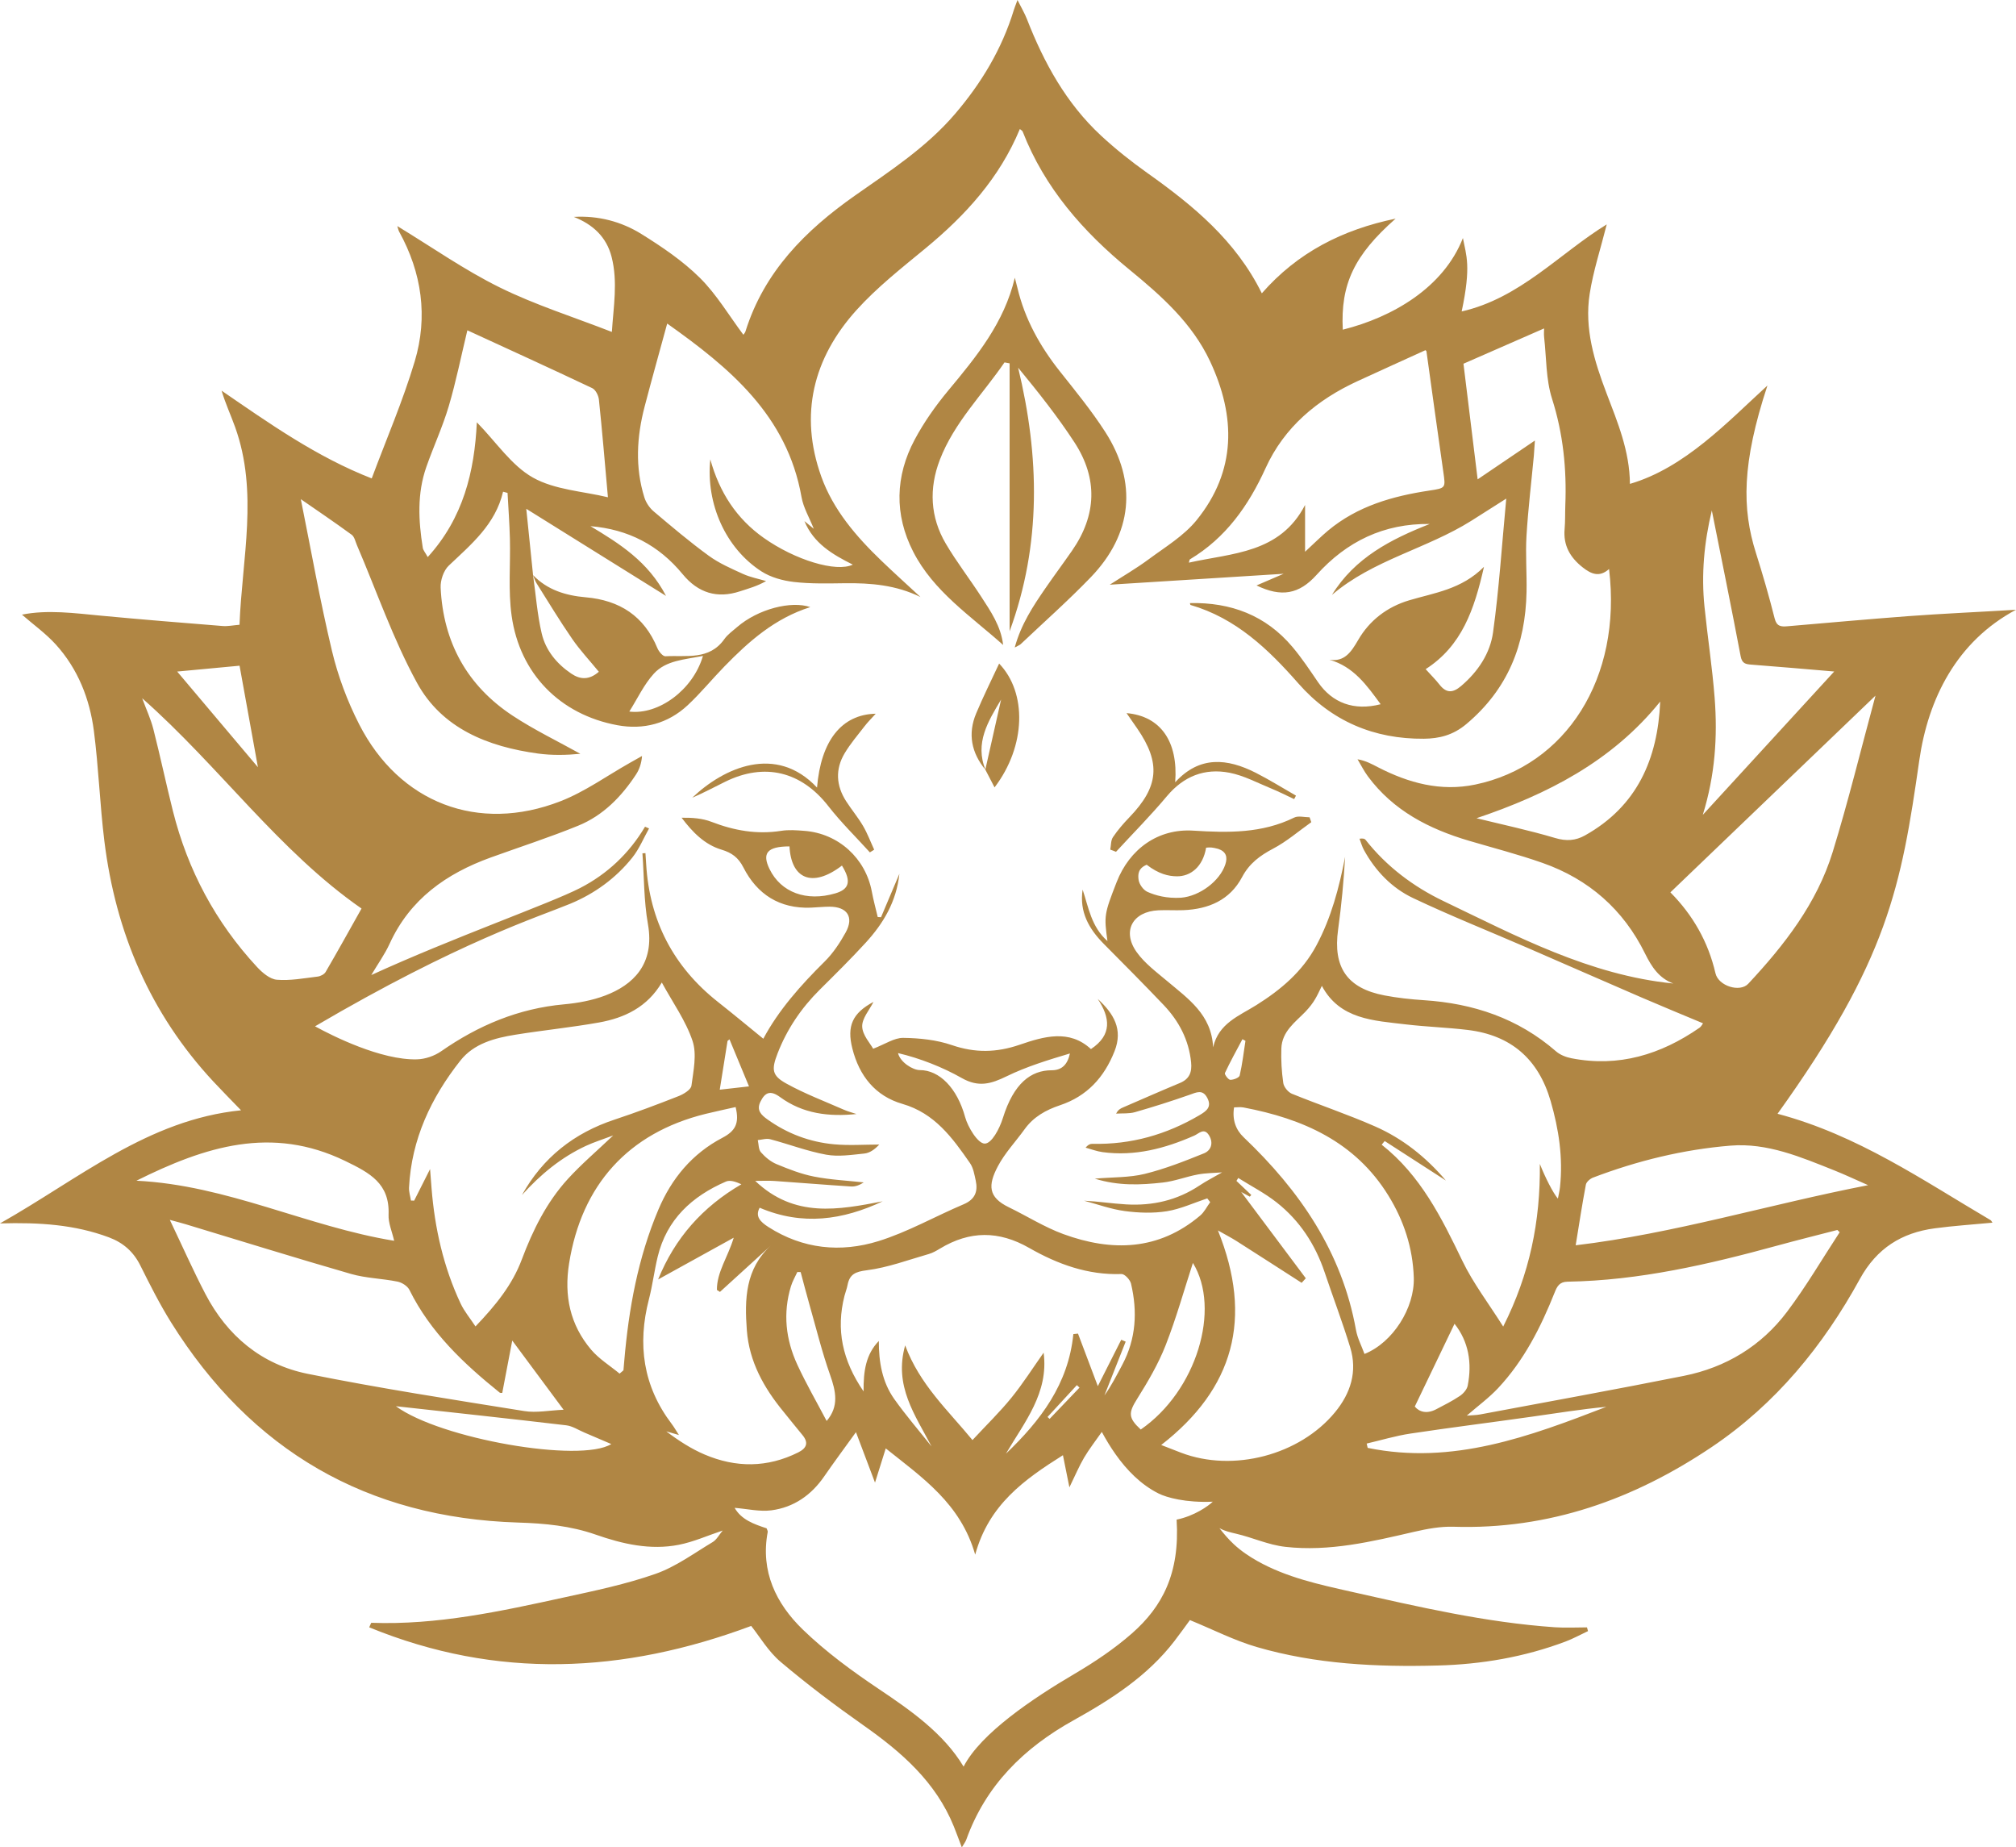 <svg id="b" xmlns="http://www.w3.org/2000/svg" viewBox="0 0 810.57 742.63">
<path fill="#b08644" d="M810.57,245.12c-12.76.79-30.47,1.59-43.22,2.56-16.26,1.22-32.5,2.7-48.75,4.08-2.47.2-4.26.1-5.07-3.15-2.23-8.87-4.79-17.68-7.55-26.41-5.59-17.71-5.7-35.85,4.65-67.22-16.1,14.7-33.21,33.08-55.29,39.54-.1-13.2-4.96-24.78-9.41-36.45-4.91-12.89-8.95-26.05-6.77-39.95,1.44-9.23,4.42-18.22,6.86-27.92-19.07,11.75-34.84,29.66-58.33,35,3.91-18.39,1.82-22.48.5-29.5-7.79,19.92-28.3,31.83-48.3,36.83-.93-18.26,4.56-29.93,21.24-44.64-21.39,4.44-39.39,13.57-53.79,30.02-10.49-21.27-27.67-35.34-46.03-48.37-6.5-4.62-12.8-9.62-18.64-15.04-13.98-12.98-22.93-29.27-29.78-46.84-.9-2.31-2.19-4.46-3.79-7.66-.8,2.18-1.18,3.07-1.46,3.99-4.8,15.72-13.06,29.43-23.71,41.87-11.45,13.36-26,22.81-40.17,32.75-19.91,13.98-36.52,30.6-44.02,54.59-.18.59-.67,1.08-.85,1.37-5.8-7.75-10.76-16.21-17.5-22.89-6.88-6.82-15.17-12.42-23.45-17.58-8.15-5.07-17.41-7.48-27.23-6.91,7.68,3.02,13.16,8.08,15.2,16.1,2.55,10,.75,20.02.1,30.14-15.52-6.04-30.86-10.87-45.11-17.9-14.15-6.98-27.2-16.17-41.16-24.65.34,1.04.44,1.68.73,2.22,9.15,16.54,11.65,34.22,6.28,52.16-4.8,16.02-11.48,31.47-17.29,47.06-22.2-8.66-41.17-22.11-60.37-35.28,1.57,5.21,3.71,9.83,5.43,14.6,9.44,26.21,2.81,52.73,1.78,79.51-2.53.2-4.68.67-6.78.5-16.25-1.3-32.5-2.61-48.73-4.14-10.84-1.02-21.64-2.5-31.96-.43,4.55,3.96,9.57,7.55,13.62,12.01,8.88,9.8,13.62,21.81,15.3,34.73,1.9,14.68,2.4,29.55,4.21,44.25,4.54,36.73,18.39,69.36,43.82,96.69,3.47,3.73,7.07,7.35,11.14,11.57-37.47,3.77-65.04,27.49-96.92,45.47,15.91-.46,30.11.49,43.81,5.61,5.77,2.17,9.86,5.77,12.63,11.33,3.86,7.75,7.78,15.52,12.35,22.85,32.19,51.54,78.78,78.58,139.49,80.46,10.8.33,21.07,1.3,31.29,4.87,10.74,3.76,21.93,6.33,33.37,4.07,5.87-1.15,11.47-3.67,17.63-5.73-1.44,1.71-2.41,3.67-3.99,4.62-7.53,4.5-14.8,9.9-22.94,12.77-11.89,4.18-24.38,6.79-36.74,9.48-25.56,5.59-51.15,11.19-77.59,10.22-.11,0-.25.5-.86,1.82,51.37,21.05,102.16,18.61,153.58-.56,3.4,4.25,6.86,10.24,11.84,14.45,10.63,9,21.81,17.42,33.21,25.44,15.36,10.8,29.17,22.78,36.43,40.72,1.03,2.54,1.96,5.13,3.21,8.41.88-1.49,1.49-2.24,1.79-3.1,7.84-21.85,23.17-36.88,43.08-47.96,15.2-8.45,29.79-17.81,40.61-31.88,2.4-3.11,4.67-6.32,6.23-8.43,9.36,3.83,17.85,8.2,26.85,10.82,23.75,6.92,48.24,8.1,72.82,7.44,17.59-.46,34.81-3.4,51.35-9.63,3.1-1.17,6.03-2.79,9.04-4.2-.14-.5-.28-1-.41-1.5-4.29,0-8.59.25-12.85-.04-27.88-1.91-54.99-8.24-82.14-14.34-12.85-2.89-25.73-5.69-37.4-12.21-3.44-1.93-6.74-4.15-9.63-6.85-2.15-2.01-4.01-4.18-5.78-6.47.09.06.19.12.29.17,2,1.06,4.23,1.58,6.43,2.09,6.73,1.56,12.86,4.49,19.81,5.28,17.66,2,34.77-2.1,51.85-6.06,5.14-1.18,10.51-2.18,15.73-2.02,38.31,1.21,72.45-10.94,103.8-32.01,25.74-17.31,44.86-40.7,59.62-67.61,6.77-12.32,16.76-18.56,30.08-20.34,7.66-1.03,15.39-1.52,23.22-2.27-.26-.35-.45-.84-.8-1.05-27.25-16.03-53.41-34.19-85.61-42.73,44.42-61.87,49.71-91.35,56.99-142.07,3.55-24.74,15-47.79,38.88-60.54ZM689.41,280.61c-.95-12.27-2.84-24.47-4.09-36.72-1.33-12.98-.15-25.84,2.95-38.69,3.9,19.52,7.88,39.03,11.59,58.59.56,2.94,1.96,3.21,4.35,3.39,10.87.82,21.73,1.79,33.27,2.76-17.74,19.35-34.87,38.03-52.84,57.62,4.97-16.07,5.96-31.47,4.77-46.95ZM667.52,282.03c-1,23.08-9.26,42.08-30.28,53.82-3.78,2.11-7.5,2.35-11.93,1.03-10.5-3.12-21.25-5.4-31.65-7.96,28.42-9.59,54.45-22.8,73.86-46.89ZM508.86,188.18c7.5-16.49,20.7-27.47,36.95-34.96,9.04-4.16,18.12-8.26,27.31-12.45.04.05.39.26.42.51,2.26,16.13,4.44,32.28,6.77,48.41.92,6.42,1.08,6.52-5.51,7.5-14.87,2.23-29.01,6.25-40.84,16.11-2.88,2.41-5.54,5.09-9.23,8.5v-18.8c-10.11,19.5-29.23,19.27-46.72,23.18.24-.79.23-1.21.42-1.32,14.45-8.66,23.56-21.58,30.43-36.68ZM171.42,187.7c2.86-8.16,6.53-16.07,8.99-24.34,2.95-9.95,4.99-20.17,7.5-30.58,16.22,7.46,33.28,15.23,50.21,23.25,1.35.64,2.51,2.95,2.68,4.6,1.32,12.52,2.36,25.07,3.63,39.27-10.01-2.42-21.32-2.96-30.15-7.91-8.63-4.85-14.72-14.21-22.56-22.23-.94,19.85-5.45,38.45-19.74,54.18-.99-1.81-1.82-2.71-1.99-3.72-1.76-10.93-2.31-21.87,1.43-32.52ZM141.37,214.93c1.15.84,1.52,2.78,2.16,4.26,7.92,18.48,14.5,37.7,24.11,55.26,10.06,18.4,28.55,25.72,48.69,28.47,5.65.77,11.43.64,17.01.1-9.09-5.06-18.53-9.6-27.2-15.31-18.34-12.08-27.94-29.55-28.97-51.46-.14-2.95,1.18-6.9,3.26-8.87,9.06-8.59,18.75-16.54,21.84-29.72.6.16,1.2.32,1.8.48.33,6.16.79,12.31.95,18.47.26,10.31-.73,20.77.69,30.91,3.27,23.32,19.46,39.73,42.48,44,10.53,1.95,20.34-.61,28.3-8.02,5.22-4.87,9.77-10.46,14.77-15.59,9.82-10.08,20.25-19.35,34.53-23.86-7.62-2.63-20.97.72-29.45,8.05-1.76,1.53-3.76,2.93-5.08,4.79-6.1,8.63-15.33,6.45-23.72,6.92-1.03.06-2.65-1.89-3.21-3.24-5.34-12.94-15.17-19.28-28.86-20.47-7.94-.69-15.38-2.91-21.14-8.91.44,1.06.73,2.21,1.34,3.17,4.73,7.52,9.33,15.13,14.37,22.44,3.16,4.59,7.02,8.7,10.74,13.24-3.86,3.35-7.46,3.21-11.11.73-5.85-3.96-10.27-9.34-11.86-16.11-1.8-7.67-2.37-15.62-3.48-23.44v-.03c-.91-8.88-1.81-17.75-2.73-26.66,18.34,11.43,36.69,22.87,56.19,35.02-7.15-13.77-18.66-21.01-30.39-28.04,15.18,1.24,27.5,7.66,37.07,19.3q9.37,11.38,23.01,6.9c3.43-1.12,6.92-2.05,10.55-4.13-3.1-.93-6.35-1.53-9.27-2.86-4.75-2.16-9.64-4.29-13.82-7.34-7.65-5.57-14.9-11.71-22.13-17.82-1.66-1.41-3.08-3.54-3.73-5.61-3.78-12.14-3.07-24.37.1-36.5,2.9-11.1,6.01-22.14,9.08-33.39,24.94,17.68,48.22,36.82,54.01,69.76.75,4.25,3.13,8.21,4.93,12.75-1.43-1.18-2.6-2.14-3.76-3.1,3.66,8.94,11.3,13.43,19.45,17.5-6.66,3.2-23.23-1.85-35.83-10.76-10.92-7.72-17.78-18.26-21.47-31.55-1.82,17.87,6.19,35.77,20.58,45.04,3.74,2.4,8.56,3.72,13.04,4.24,6.76.78,13.65.6,20.48.51,10.43-.13,20.62.72,30.4,5.54-5.24-4.86-10.56-9.63-15.7-14.58-10.18-9.78-19.42-20.52-24.2-33.9-8.89-24.9-3.24-47.53,14.13-66.81,8.3-9.21,18.26-17.01,27.88-24.95,16.02-13.23,29.69-28.21,37.85-47.88.52.45,1,.66,1.13,1.01,8.86,22.71,24.3,40.25,42.92,55.5,12.78,10.46,25.22,21.47,32.43,36.85,10.43,22.26,10.6,44.09-5.4,63.85-5.1,6.3-12.56,10.77-19.22,15.7-5.04,3.74-10.51,6.9-15.71,10.26,22.86-1.44,45.59-2.86,69.91-4.39-4.43,1.91-7.61,3.27-10.9,4.69,9.99,4.83,17.1,3.57,24.15-4.26,12.12-13.45,27.05-20.69,45.5-20.45-15.57,6.11-30.15,13.58-39.33,28.52,16.47-14.1,38.04-18.5,55.99-29.77,4.18-2.62,8.34-5.29,14.1-8.95-1.78,18.88-2.9,36.42-5.31,53.78-1.17,8.45-6.03,15.74-12.78,21.51-3.33,2.85-5.95,3.05-8.74-.5-1.53-1.96-3.31-3.72-5.58-6.23,14.53-9.33,19.57-23.93,23.45-41.13-9.06,9.12-19.94,10.42-30.15,13.48-8.83,2.65-15.88,8.07-20.43,15.93-2.86,4.94-5.54,8.86-11.55,7.94,9.71,2.75,15,10.25,20.59,17.88-10.71,2.77-19.46-.52-25.18-8.87-3.29-4.81-6.52-9.7-10.27-14.14-10.72-12.74-24.79-18-41.23-17.65.08.27.1.72.24.76,18.26,5.31,31.24,17.74,43.38,31.56,13.29,15.13,30.4,22.4,50.47,22.21,6.1-.06,11.66-1.38,17.03-5.88,16.74-14.05,23.81-31.99,24.22-53.17.15-7.5-.46-15.03-.02-22.5.65-10.76,1.95-21.48,2.96-32.21.13-1.46.2-2.93.42-6.11-8.36,5.66-15.69,10.63-23.02,15.6-1.99-16.23-3.88-31.65-5.7-46.48,10.71-4.69,21.54-9.43,32.42-14.19,0,.8-.14,2.23.02,3.63.93,8.23.69,16.84,3.16,24.59,4.49,14.09,5.93,28.29,5.35,42.87-.12,3.17,0,6.35-.28,9.5-.6,6.63,2.19,11.47,7.28,15.48,3.49,2.75,6.77,4.05,10.59.65,5.3,44.03-17.44,79.08-53.82,86.65-13.88,2.89-26.77-.62-39.08-6.96-2.46-1.27-4.87-2.63-8.23-3.21,1.39,2.31,2.59,4.75,4.19,6.9,10.22,13.77,24.56,21.11,40.56,25.84,9.9,2.92,19.93,5.51,29.65,8.93,18.59,6.54,32.51,18.75,41.22,36.47,2.64,5.35,5.63,9.88,11.34,12-33.6-3.36-62.87-18.97-92.51-33.19-11.96-5.74-22.79-13.84-31.21-24.55-.34-.44-.94-.68-2.45-.47.59,1.53,1.01,3.14,1.79,4.56,4.63,8.41,11.2,15.25,19.74,19.3,15.01,7.12,30.49,13.29,45.75,19.9,15.42,6.68,30.8,13.46,46.24,20.12,8.06,3.48,16.19,6.81,24.6,10.33-.31.41-.72,1.3-1.41,1.78-15.56,10.79-32.51,15.98-51.5,12.27-2.19-.42-4.57-1.36-6.22-2.8-15.25-13.26-33.22-19.25-53.09-20.54-5.31-.35-10.64-.92-15.86-1.92-15.04-2.87-20.76-11.32-18.65-26.44,1.35-9.71,2.25-19.47,2.83-29.29-2.4,12.39-5.56,24.42-11.54,35.62-5.61,10.52-14.31,17.83-24.17,24.01-6.93,4.35-15.17,7.29-17.37,16.96-.61-13.18-10.07-19.54-18.55-26.69-4.3-3.62-9.01-7.11-12.2-11.6-5.99-8.43-1.61-16.31,8.77-16.79,3.32-.16,6.67.08,10-.05,10.13-.4,18.72-4.03,23.63-13.3,2.91-5.5,7.17-8.63,12.48-11.43,5.47-2.88,10.26-7.04,15.34-10.64-.22-.65-.45-1.31-.68-1.96-2.08,0-4.51-.71-6.19.11-12.98,6.39-26.61,6.13-40.58,5.25-14.12-.9-25.6,7.32-30.82,20.72-4.99,12.81-5.09,13.47-3.68,23.67-6.48-5.71-7.59-13.51-9.98-20.68-1.36,8.93,2.5,15.74,8.46,21.77,8.09,8.16,16.2,16.3,24.12,24.62,6.12,6.44,10.11,13.98,11.03,23.01.4,3.94-.63,6.73-4.52,8.34-7.67,3.19-15.27,6.55-22.9,9.84-.97.42-1.93.89-2.72,2.47,2.53-.17,5.18.09,7.57-.59,7.34-2.1,14.63-4.41,21.84-6.94,2.84-1,5.36-2.38,7.23,1.2,1.93,3.68-.33,5.31-3.21,7-13.26,7.79-27.47,11.82-42.89,11.47-.87-.02-1.75.26-2.81,1.54,2.27.62,4.51,1.49,6.82,1.8,12.99,1.75,25.11-1.46,36.89-6.65,1.84-.82,3.96-3.35,5.94-.05,1.87,3.12.72,6.05-2.05,7.18-7.8,3.15-15.7,6.27-23.85,8.27-6.15,1.51-12.74,1.28-20.06,1.91,9.56,2.98,18.5,2.55,27.36,1.56,4.76-.53,9.35-2.36,14.09-3.24,3.27-.61,6.66-.59,9.74-.84-3.22,1.86-6.27,3.39-9.09,5.27-8.96,5.97-18.88,8.22-29.47,7.6-5.63-.33-11.23-1.2-16.94-1.48,5.46,1.44,10.84,3.43,16.4,4.16,5.54.74,11.36.94,16.86.07,5.56-.89,10.86-3.38,16.27-5.17.4.51.79,1.01,1.18,1.51-1.33,1.82-2.36,4-4.04,5.41-16.72,14.14-35.55,14.55-55.02,7.43-7.61-2.79-14.61-7.24-21.95-10.8-8.29-4.02-8.37-8.85-4.39-16.4,2.83-5.39,7.19-9.96,10.79-14.96,3.57-4.97,8.56-7.73,14.22-9.63,10.85-3.63,17.76-11.16,21.93-21.72,3.46-8.76-.26-15.06-6.77-21.03,5.02,7.53,5.87,14.48-2.72,20.17-8.71-8.07-18.96-5.07-28.66-1.74-9.31,3.19-17.91,3.34-27.24.15-6.17-2.12-13.02-2.83-19.58-2.91-3.6-.04-7.24,2.51-12.08,4.37-1.12-2.08-4.28-5.43-4.41-8.9-.12-3.3,2.94-6.71,4.53-9.93-8.4,4.48-10.79,9.65-8.49,18.73,2.77,10.98,9.2,19.11,20.14,22.27,12.99,3.76,20.11,13.65,27.16,23.8,1.35,1.94,1.78,4.62,2.31,7.03.95,4.41-.3,7.59-4.89,9.53-11.46,4.85-22.44,11.15-34.25,14.81-15.15,4.69-30.34,3.21-44.21-5.67-3.26-2.09-5.44-4.26-3.53-7.76,17.21,7.32,33.42,4.96,49.47-2.58-17.71,3.4-35.4,6.87-51.26-8.21,3.11,0,5.46-.13,7.78.03,10.26.71,20.51,1.57,30.77,2.22,1.7.11,3.45-.57,5.09-1.64-6.67-.74-13.41-1.05-19.97-2.34-5.17-1.01-10.2-2.98-15.09-5.01-2.37-.98-4.57-2.82-6.28-4.77-1-1.12-.88-3.23-1.26-4.89,1.67-.15,3.46-.76,4.99-.35,7.52,1.99,14.87,4.82,22.5,6.21,4.94.9,10.26.06,15.37-.46,2.13-.22,4.14-1.62,5.97-3.61-6.05,0-12.13.45-18.13-.1-9.78-.89-18.81-4.28-26.85-10.03-2.4-1.73-4.49-3.61-2.81-7.05,1.9-3.91,4.07-4.71,7.94-1.89,9.16,6.69,19.54,7.95,30.7,6.8-1.72-.58-3.49-1.03-5.13-1.76-7.74-3.4-15.7-6.41-23.07-10.49-5.77-3.19-6.06-5.57-3.54-12.08,3.78-9.77,9.53-18.26,16.97-25.65,6.27-6.22,12.56-12.43,18.52-18.94,7.06-7.72,12.31-16.47,13.5-27.64-2.58,6.08-4.98,11.76-7.38,17.44-.45-.03-.89-.05-1.33-.08-.8-3.4-1.73-6.77-2.37-10.2-2.5-13.41-13.42-23.38-27.06-24.43-3.15-.25-6.39-.5-9.48,0-9.7,1.51-18.84-.12-27.9-3.62-3.68-1.43-7.8-1.72-12.04-1.66,4.41,5.84,9.23,10.79,16.09,12.85,4.05,1.22,6.71,3.12,8.75,7.13,5.53,10.86,14.57,16.62,27.08,16.17,2.5-.1,4.99-.38,7.48-.39,7.17-.03,9.99,4.15,6.57,10.35-2.32,4.19-5.07,8.35-8.45,11.69-9.64,9.53-18.55,19.57-24.67,31.04-6.16-5.01-12.14-9.98-18.24-14.79-17.91-14.15-27.5-32.61-28.86-55.37-.09-1.49-.2-2.97-.29-4.45-.41.03-.81.06-1.21.08.68,9.49.56,19.13,2.21,28.45,2.87,16.24-6.13,24.54-17.23,28.73-5.22,1.97-10.96,3.02-16.55,3.53-18.29,1.66-34.44,8.47-49.37,18.87-2.71,1.88-6.41,3.16-9.7,3.24-14.49.4-34.2-9.54-41-13.28,58.05-34.05,89.77-43.95,102.61-49.27,9.78-4.06,18.32-10.24,24.96-18.56,2.78-3.48,4.52-7.78,6.73-11.71-.54-.23-1.08-.46-1.62-.7-6.36,10.74-15.22,19.05-26.15,24.67-12.1,6.22-51.13,19.94-83.91,34.96,2.66-4.5,5.44-8.36,7.38-12.6,8.19-17.92,22.77-28.19,40.66-34.66,11.73-4.24,23.64-8.08,35.18-12.79,9.98-4.08,17.36-11.64,23.23-20.59,1.32-2.02,2.15-4.36,2.41-7.42-1.62.91-3.24,1.83-4.86,2.74-9.27,5.22-18.09,11.62-27.91,15.44-33.12,12.91-64.84.71-80.99-30.96-4.73-9.27-8.49-19.3-10.9-29.41-4.86-20.35-8.49-40.98-12.54-61.05,6.39,4.42,13.5,9.22,20.42,14.28ZM253.02,286.04c3.25-5.13,5.86-10.82,9.87-15.23,4.9-5.37,12.28-5.63,19.75-7.14-4.02,13.73-17.93,23.83-29.62,22.37ZM588,506.91c-8.36-17.35-16.82-34.43-32.47-46.75.41-.49.81-.98,1.21-1.47,8.07,5.21,16.13,10.41,24.61,15.88-8.12-9.54-17.47-16.92-28.49-21.76-10.95-4.82-22.34-8.62-33.43-13.13-1.52-.63-3.22-2.69-3.46-4.29-.66-4.59-.95-9.29-.78-13.93.26-6.86,5.57-10.53,9.67-14.75,3.58-3.81,4.49-5.98,6.62-10.4,7.21,13.51,20.79,13.94,33.76,15.49,8.26.98,16.61,1.23,24.87,2.23,17.4,2.1,28.45,11.68,33.36,28.61,3.28,11.33,5.01,22.75,3.76,34.53-.16,1.57-.56,3.11-.85,4.67-1.96-2.3-5.13-8.55-7.26-13.95.26,23.08-4.09,44.29-14.73,65.38-5.98-9.48-12.11-17.48-16.39-26.36ZM590.11,557.05c-.31,1.55-1.79,3.21-3.19,4.14-3.02,2.03-6.31,3.67-9.54,5.36-3.59,1.87-6.67,1.14-8.54-1.13,5.45-11.35,10.64-22.16,15.98-33.27,5.67,7.16,7.11,15.72,5.29,24.9ZM500.76,418.41c-.72,4.66-1.26,9.36-2.32,13.93-.21.89-2.48,1.77-3.78,1.74-.79-.02-2.4-2.2-2.16-2.72,2.16-4.62,4.65-9.09,7.04-13.6.4.22.81.43,1.22.65ZM461.04,347.62c4.89,3.76,8.78,4.61,12.11,4.65,5.53.07,10.49-3.79,11.79-11.51,1.73-.19,2.53-.13,4.88.49,3.1,1.07,3.87,3.18,2.83,6.29-2.19,6.59-10.25,12.73-17.8,13.34-5.76.34-10.28-.91-13.53-2.37-1.62-.73-3.25-3-3.52-4.78-.61-3.93,1.29-5.26,3.24-6.11ZM450.82,538.57c-3.25,6.43-6.5,12.87-9.42,18.65-2.71-7.18-5.34-14.15-7.97-21.12-.62.06-1.24.13-1.87.2-1.99,20.09-13.22,34.83-27.11,48.08,7.45-12.69,17.29-24.45,15.16-40.61-4.34,6.14-8.31,12.4-12.96,18.13-4.58,5.65-9.84,10.75-15.65,17-9.78-11.92-21.23-22.3-27.06-38.07-4.62,16.31,4,27.97,10.6,40.62-5.02-6.33-10.31-12.46-14.98-19.04-4.86-6.85-6.24-14.89-6.21-23.35-5.2,5.38-6.21,12.01-6.13,20.28-8.62-12.56-11.1-24.89-7.69-38.38.37-1.45.95-2.85,1.23-4.32.84-4.39,3.09-5.42,7.79-6.01,8.45-1.07,16.66-4.17,24.94-6.54,1.57-.45,3.06-1.33,4.48-2.18,11.92-7.18,23.55-7.28,35.87-.23,11.33,6.48,23.55,10.96,37.09,10.47,1.27-.04,3.46,2.3,3.82,3.87,2.63,11.2,2.04,22.16-3.48,32.55-2.25,4.23-4.42,8.51-7.21,12.39,2.85-7.21,5.7-14.42,8.54-21.63-.59-.26-1.19-.51-1.78-.76ZM434.04,557.81c-4.01,4.19-8.02,8.38-12.02,12.57-.28-.25-.56-.51-.84-.77,3.93-4.26,7.86-8.53,11.79-12.79.36.33.71.66,1.07.99ZM395.93,459.72c-2.83,0-6.82-6.78-7.86-10.59-3.23-11.79-10.38-18.96-18.24-18.96-2.82,0-7.9-3.16-8.76-6.83,8.74,2.04,18,5.69,25.61,10.02,6.78,3.85,11.78,2.36,18.02-.68,8.07-3.94,16.78-6.59,25.48-9.19-.93,4.35-3.16,6.75-7.34,6.75-8.29,0-15.24,5.17-19.62,19.22-1.38,4.41-4.52,10.26-7.28,10.26ZM457.24,562.28c4.3-6.85,8.47-13.96,11.41-21.45,4.32-11.01,7.51-22.47,10.98-33.14,11.39,18.53,1.43,51.53-20.97,66.97-5.15-4.75-4.94-6.78-1.42-12.38ZM332.37,571.22c-4-7.62-8.25-14.95-11.78-22.6-4.67-10.1-5.87-20.7-2.58-31.53.6-2,1.7-3.84,2.57-5.75.44.01.89.02,1.34.03,1.19,4.44,2.34,8.9,3.6,13.32,2.67,9.36,4.99,18.85,8.23,28,2.35,6.63,3.65,12.64-1.38,18.53ZM335.85,359.13c-11.62,3.41-21.87-.37-26.44-9.77-3.04-6.24-1.13-9.11,8.02-9.11.64,12.79,8.93,17,21.09,7.71,3.97,6.45,2.82,9.56-2.67,11.17ZM301.15,436.72c-5.27.59-8.77.99-11.76,1.33,1.1-6.87,2.11-13.24,3.13-19.61.26-.21.53-.42.79-.63,2.47,5.95,4.93,11.9,7.84,18.91ZM235.61,460.62c3.25-1.51,6.7-2.58,10.94-4.18-6.64,6.31-12.82,11.56-18.24,17.5-8.53,9.34-14.09,20.59-18.5,32.34-3.84,10.23-10.47,18.4-18.63,26.93-2.17-3.29-4.5-6.05-5.99-9.22-6.87-14.64-10.38-30.18-11.67-46.26-.17-2.11-.32-4.22-.6-7.77-2.58,5.12-4.49,8.9-6.4,12.69-.43-.02-.86-.03-1.29-.04-.27-1.76-.86-3.52-.77-5.26.98-19.37,8.86-36.09,20.64-51,5.43-6.87,13.82-9.08,22.15-10.41,11.18-1.8,22.47-2.92,33.61-4.91,10.27-1.84,19.37-6.15,25.24-16.07,4.4,8.08,9.64,15.36,12.35,23.48,1.8,5.38.35,12.02-.44,18-.22,1.62-3.12,3.38-5.14,4.18-8.5,3.35-17.06,6.57-25.73,9.44-16.32,5.39-28.88,15.26-37.28,30.34,7.37-8.19,15.71-15.12,25.75-19.78ZM96.32,267.61c2.53,14.02,5,27.68,7.38,40.8-10.28-12.18-21.1-24.99-32.46-38.45,8.66-.81,16.89-1.58,25.08-2.35ZM69.54,326.1c-2.75-10.97-5.09-22.05-7.88-33.01-1.01-3.98-2.78-7.76-4.5-12.4,31.07,27.41,54.89,61.4,88.2,84.54-4.8,8.54-9.52,17.07-14.43,25.49-.55.96-2.09,1.74-3.27,1.87-5.44.65-10.97,1.71-16.35,1.26-2.81-.24-5.86-2.85-7.99-5.15-16.63-17.94-27.82-38.89-33.78-62.6ZM54.85,474.64c27.68-13.8,54.4-22.25,83.92-7.95,9.9,4.8,17.98,9.03,17.46,21.62-.14,3.33,1.39,6.72,2.25,10.48-35.08-5.71-67.04-22.36-103.63-24.15ZM82.55,520.11c-4.88-9.36-9.16-19.03-14.27-29.73,3,.82,4.7,1.25,6.39,1.76,22.14,6.69,44.22,13.57,66.45,19.97,6.03,1.74,12.51,1.83,18.71,3.09,1.78.36,4.02,1.78,4.79,3.34,8.43,17.03,21.82,29.64,36.32,41.3.2.16.62.07,1,.1,1.34-7.01,2.68-14.04,4.02-21.05,6.99,9.42,13.42,18.09,20.64,27.82-5.76.25-10.93,1.32-15.8.53-29.08-4.67-58.22-9.15-87.08-14.97-18.56-3.74-32.37-15.26-41.17-32.16ZM159.18,565.29c23.17,2.56,45.83,5,68.46,7.67,2.51.29,4.87,1.88,7.29,2.9,3.65,1.54,7.29,3.12,10.85,4.64-12.44,7.71-68.75-2.09-86.6-15.21ZM250.67,550.86c-.52.44-1.04.89-1.55,1.33-3.86-3.19-8.28-5.9-11.47-9.66-8.44-9.99-10.91-21.61-8.84-34.61,5.03-31.62,23.83-52.49,54.89-60.15,4.01-.98,8.05-1.83,12.07-2.74,1.6,6.56-.1,9.62-5.33,12.36-12.14,6.37-20.42,16.34-25.72,28.86-8.21,19.41-11.92,39.83-13.71,60.68-.11,1.31-.23,2.62-.34,3.93ZM283.3,584.71c-5.46-2.32-10.51-5.61-15.41-9.31,1.41.41,2.83.82,5.09,1.47-1.21-1.86-1.97-3.21-2.9-4.44-11.53-15.18-13.88-31.99-9.16-50.17,1.45-5.61,2.15-11.41,3.51-17.05,3.63-15.02,13.79-24.31,27.45-30.23,1.63-.71,3.9.03,6.21,1.09-15.68,9.13-26.74,21.65-33.48,38.26,9.96-5.5,19.75-10.9,30.39-16.78-2.3,7.76-6.8,13.76-6.76,20.99.41.27.82.53,1.23.8,6.82-6.21,13.63-12.42,20.45-18.63-10.27,9.41-10.58,21.59-9.64,34.04.95,12.65,6.85,23.15,14.72,32.72,2.54,3.09,4.99,6.25,7.56,9.31,2.64,3.13,1.83,5.35-1.6,7.07-12.42,6.21-25.08,6.22-37.66.86ZM473.08,610.88c1.36,21.71-5.81,35.04-17.93,45.71-7.07,6.21-15.06,11.55-23.19,16.33-16.55,9.74-37.64,23.83-44.53,37.25-8.02-13.38-21.38-22.67-34.04-31.17-10.73-7.2-21.32-14.94-30.58-23.9-10.75-10.4-17.12-23.39-14.14-39.24.08-.42-.27-.92-.45-1.49-5.08-1.67-10.14-3.45-12.85-8.22,5.1.4,10.06,1.61,14.78.99,8.97-1.18,16.03-6.08,21.22-13.62,3.93-5.7,8.07-11.26,12.78-17.8,2.63,6.97,4.97,13.15,7.66,20.28,1.56-4.97,2.84-9.04,4.32-13.75,14.7,11.75,30.08,22.13,35.96,42.7,5.54-20.12,19.66-30.12,35.28-39.97.89,4.41,1.61,7.99,2.6,12.92,2.39-4.88,3.91-8.55,5.91-11.94,2.05-3.47,4.56-6.66,7.12-10.34,1.68,3.1,3.5,6.12,5.53,8.99,4.54,6.42,10.19,12.2,17.28,15.76,3.22,1.62,10.95,3.78,21.8,3.3-1.75,1.71-7.34,5.73-14.53,7.21ZM536.75,567.74c-14.23,17.24-40.92,24.21-61.83,16.26-2.6-.99-5.19-2.01-8.04-3.12,29.18-22.67,37.06-50.87,22.81-86.25,3.08,1.75,5.31,2.89,7.42,4.23,8.77,5.58,17.5,11.21,26.24,16.83.55-.61,1.11-1.22,1.67-1.83-8.82-11.79-17.65-23.58-25.97-34.69.63.35,2.04,1.11,3.45,1.88.2-.22.4-.45.6-.68-1.99-1.88-3.98-3.76-5.97-5.65.24-.39.49-.79.73-1.18,5.19,3.26,10.71,6.09,15.49,9.87,9.23,7.29,15.47,16.85,19.24,28.03,3.39,10.08,7.17,20.03,10.28,30.19,2.98,9.71.19,18.46-6.12,26.11ZM545.2,534.65c-5.62-31.37-22.63-56.05-45.19-77.5-3.17-3.01-4.62-7.08-3.83-11.99,1.21,0,2.53-.2,3.77.03,23.84,4.51,44.9,13.75,58.26,35.39,6.22,10.06,9.85,21.07,10.23,33.01.38,12.13-8.37,26.11-19.82,30.69-1.17-3.22-2.83-6.33-3.42-9.63ZM549.9,582.04c-.13-.58-.27-1.16-.4-1.74,5.86-1.36,11.66-3.12,17.58-4.01,16.25-2.45,32.56-4.48,48.83-6.79,9.96-1.41,19.9-3.02,29.93-3.96-30.88,11.92-61.81,23.5-95.94,16.5ZM718.54,527.3c-10.38,13.79-24.6,22.41-41.53,25.79-27.25,5.44-54.59,10.39-81.9,15.51-1.59.3-3.23.3-5.36.47,4.52-3.92,8.94-7.15,12.61-11.07,10.39-11.11,17.16-24.46,22.73-38.46.98-2.47,1.96-4.26,5.18-4.31,28.88-.48,56.74-6.96,84.42-14.53,7.99-2.19,16.04-4.18,24.06-6.26.31.3.62.6.93.91-7,10.68-13.47,21.77-21.14,31.95ZM737.61,470.53c4.26,1.7,8.4,3.67,13.49,5.9-40.03,7.79-78.07,19.47-117.57,24.17,1.38-8.43,2.59-16.43,4.1-24.37.21-1.11,1.71-2.4,2.9-2.85,17.82-6.77,36.26-11.29,55.23-12.84,14.83-1.22,28.38,4.63,41.85,9.99ZM736.86,342.51c-6.36,20.64-19.4,37.39-33.95,52.96-3.33,3.57-11.98.94-13.18-4.24-2.93-12.69-9.14-23.45-18.12-32.51,27.41-26.29,54.69-52.44,82.47-79.08-5.88,21.68-10.93,42.47-17.22,62.87Z"></path>
<path fill="#b08644" d="M407.99,260.29c2.57-9.39,7.41-16.66,12.36-23.85,3.49-5.07,7.18-10.02,10.69-15.08,9.91-14.27,10.42-29.01.99-43.49-6.77-10.39-14.51-20.14-22.67-30.06,8.6,35.61,9.43,70.92-3.43,105.96v-107.71c-.68-.13-1.37-.25-2.05-.38-8.84,12.94-20.24,24.17-26,39.15-4.41,11.48-3.91,23.02,2.4,33.72,4.3,7.3,9.52,14.05,14.14,21.17,3.91,6.03,8.05,12.01,8.91,19.55-13.04-11.66-27.96-21.49-36.15-37.47-7.65-14.94-7.27-30.37.61-45.12,3.74-7,8.43-13.63,13.51-19.74,11.34-13.62,22.48-27.22,26.73-45.3.34,1.34.71,2.67,1.03,4.02,2.97,12.57,9.07,23.51,17.05,33.58,6.3,7.95,12.78,15.85,18.26,24.37,13.04,20.26,10.97,41.02-5.77,58.4-9,9.34-18.75,17.97-28.18,26.9-.44.42-1.08.63-2.43,1.38Z"></path>
<path fill="#b08644" d="M446.4,341.54c.33-1.7.2-3.7,1.09-5.02,1.94-2.87,4.25-5.54,6.66-8.04,11.76-12.2,12.65-21.72,3.14-35.56-1.39-2.03-2.81-4.04-4.34-6.25,13.66,1.19,20.81,11.36,19.56,27.8,9.85-10.78,20.97-9.61,32.42-3.8,5.51,2.8,10.77,6.1,16.14,9.17-.24.47-.49.93-.73,1.4-3.09-1.44-6.13-3-9.28-4.29-5.52-2.25-10.94-5.19-16.7-6.31-10-1.94-18.45,1.38-25.22,9.46-6.47,7.73-13.59,14.9-20.43,22.32-.77-.3-1.55-.59-2.32-.89Z"></path>
<path fill="#b08644" d="M328.5,316.6c1.56-18.79,9.83-29.39,23.6-29.69-1.77,1.96-3.25,3.42-4.51,5.06-2.74,3.54-5.67,6.98-7.96,10.8-3.87,6.45-3.47,13.06.6,19.36,2.16,3.35,4.75,6.45,6.77,9.88,1.77,3.02,3,6.35,4.48,9.55-.58.36-1.15.73-1.73,1.09-5.6-6.18-11.61-12.05-16.72-18.61-10.83-13.89-25.58-17.61-41.48-9.77-4.4,2.17-8.72,4.48-13.22,6.41,12.65-12.05,33.65-21.68,50.18-4.07Z"></path>
<path fill="#b08644" d="M396.26,309.51c-5.67-6.84-7.23-14.47-3.78-22.71,2.87-6.85,6.2-13.5,9.24-20.05,11.27,11.72,10.82,33.18-1.84,49.78-1.31-2.52-2.5-4.82-3.71-7.14,2.1-9.41,4.22-18.79,6.34-28.18-5.23,8.78-10.68,17.51-6.25,28.31Z"></path>
</svg>